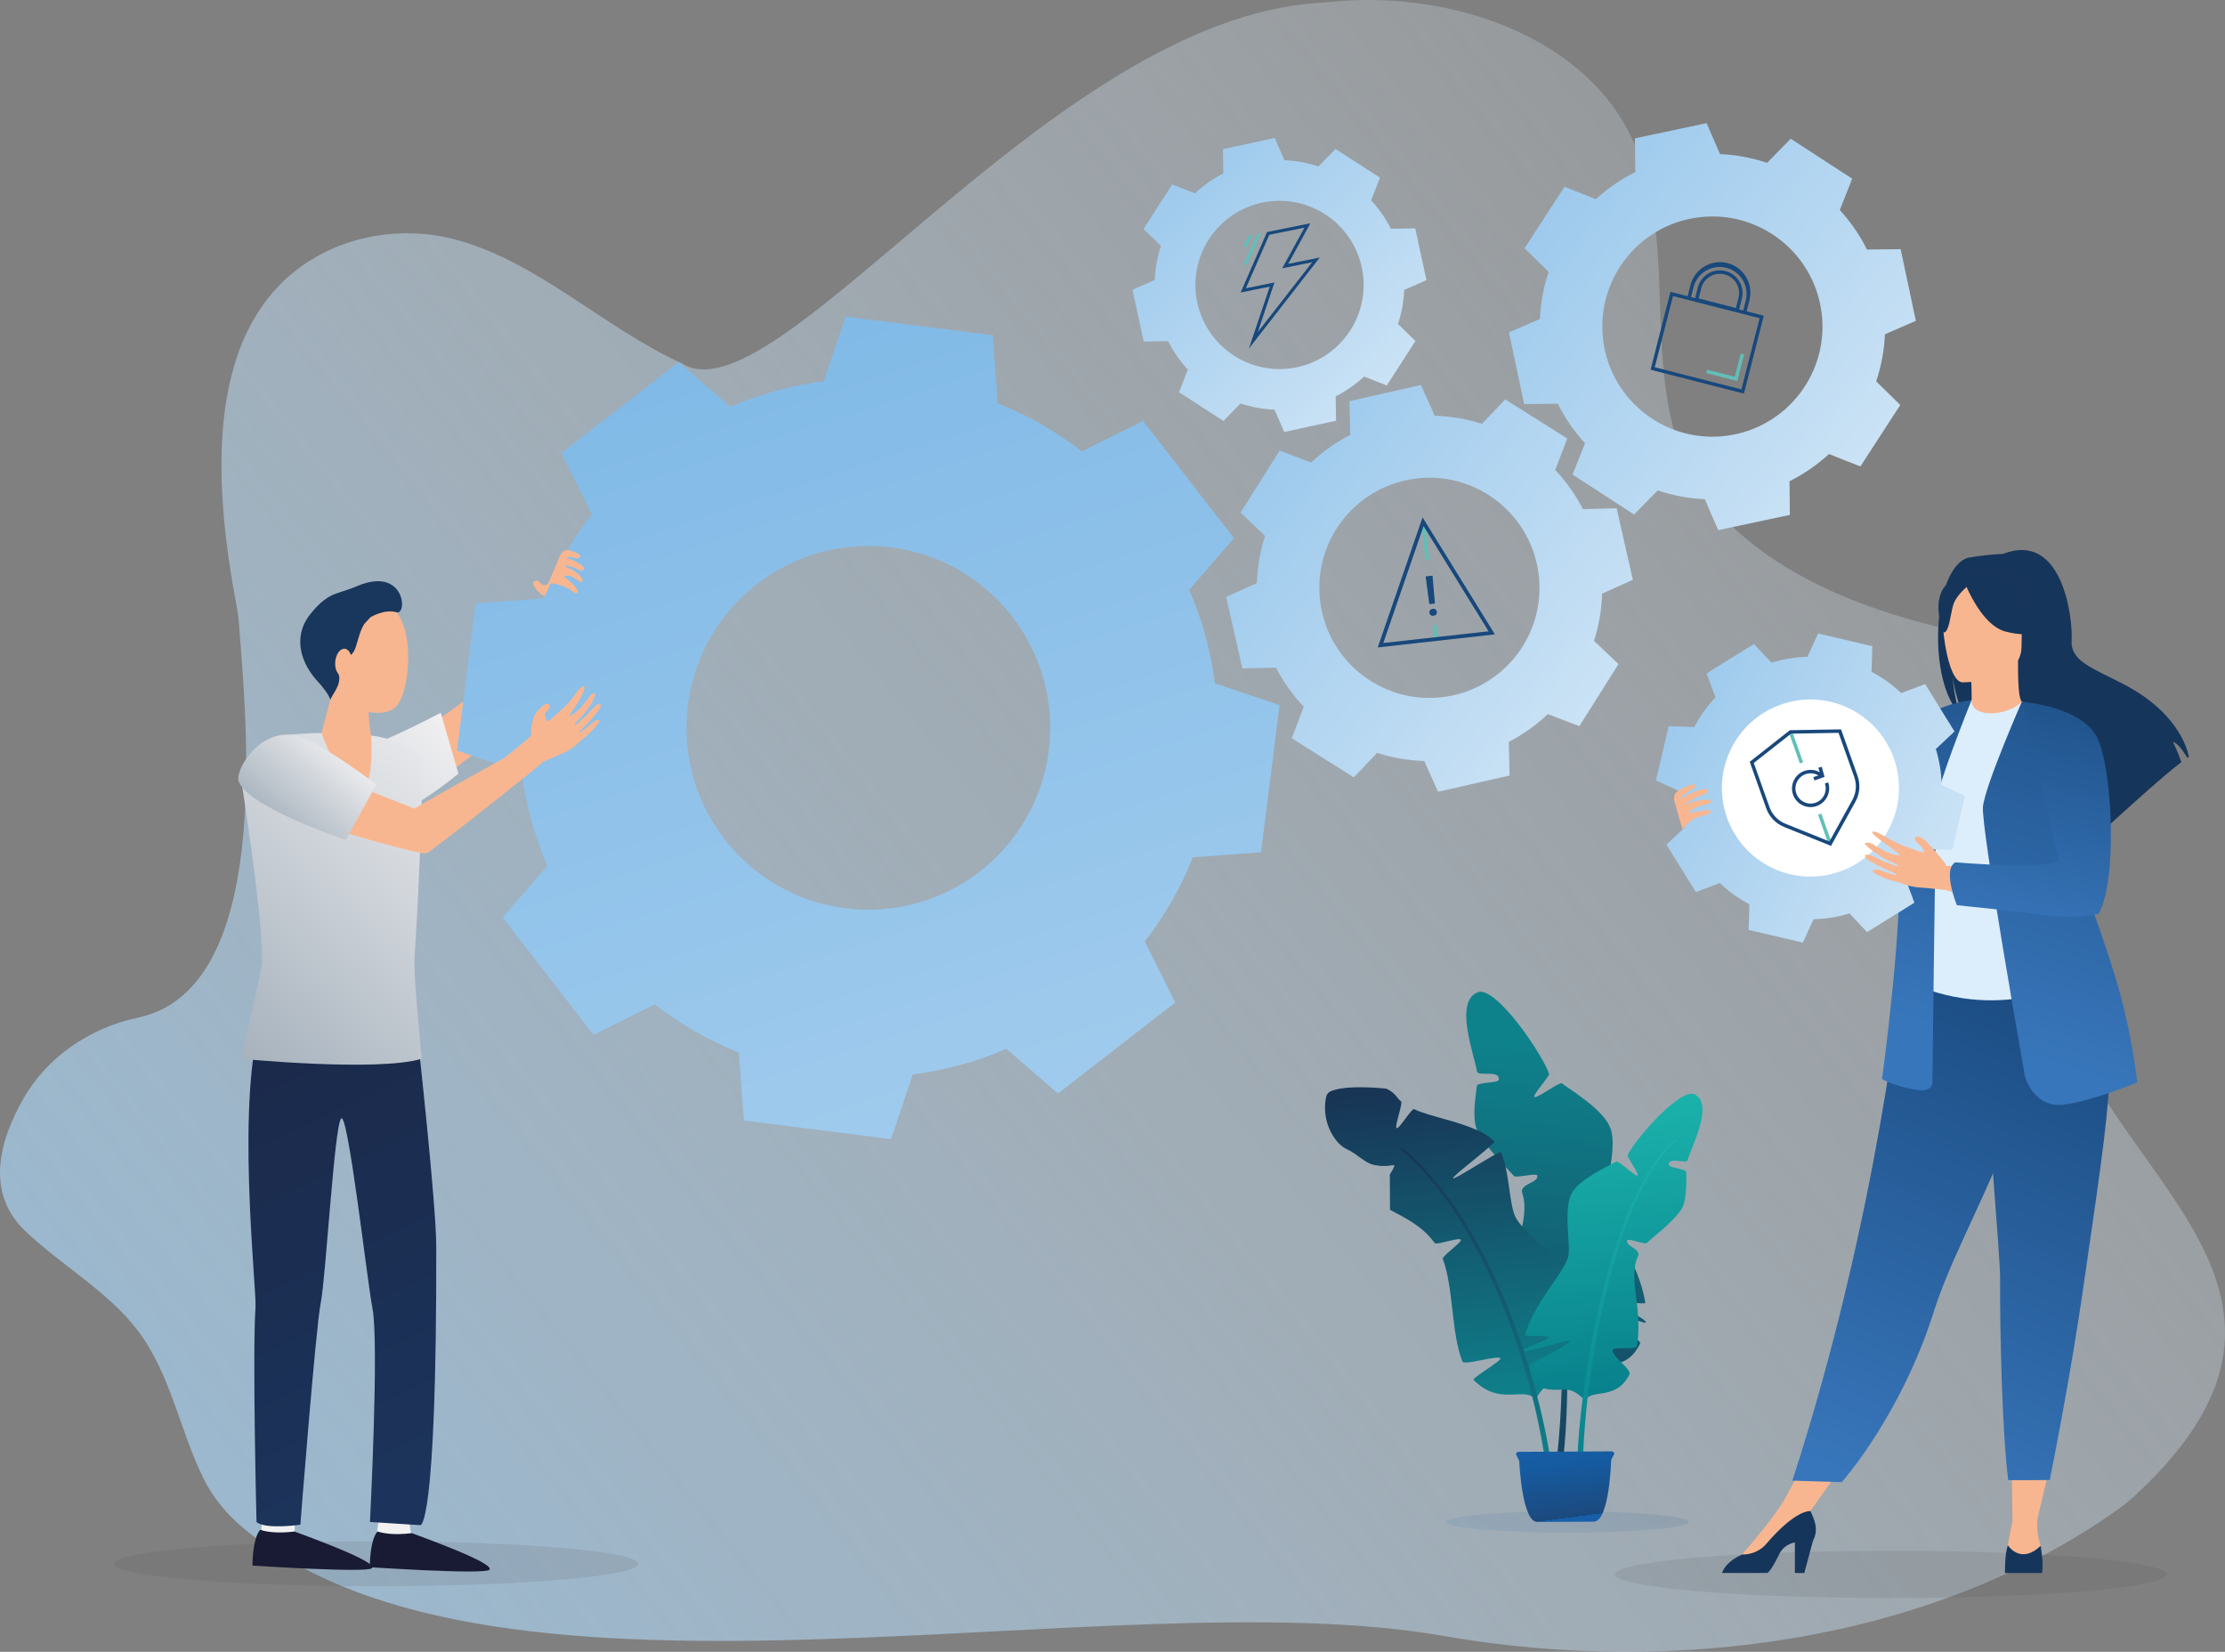<?xml version="1.0" encoding="UTF-8"?>
<svg xmlns="http://www.w3.org/2000/svg" xmlns:xlink="http://www.w3.org/1999/xlink" id="Layer_2" viewBox="0 0 1076.42 799.05">
  <rect x="0" y="0" width="1076.42" height="799.05" fill="#808080" stroke="none"/>
  <defs>
    <style>.cls-1{fill:url(#Unbenannter_Verlauf_281);}.cls-1,.cls-2,.cls-3,.cls-4,.cls-5,.cls-6,.cls-7,.cls-8,.cls-9,.cls-10,.cls-11,.cls-12,.cls-13,.cls-14,.cls-15,.cls-16,.cls-17,.cls-18,.cls-19,.cls-20,.cls-21,.cls-22,.cls-23,.cls-24,.cls-25,.cls-26,.cls-27,.cls-28,.cls-29,.cls-30,.cls-31,.cls-32,.cls-33,.cls-34,.cls-35,.cls-36{stroke-width:0px;}.cls-2{fill:#62bfb8;}.cls-3{fill:#16355a;}.cls-4{fill:url(#Unbenannter_Verlauf_281-3);}.cls-5{fill:url(#Unbenannter_Verlauf_281-4);}.cls-6{fill:url(#Unbenannter_Verlauf_276-2);}.cls-7{fill:url(#Unbenannter_Verlauf_280);}.cls-8{fill:#50504f;opacity:.13;}.cls-8,.cls-12{isolation:isolate;}.cls-9{fill:#f8b690;}.cls-10{fill:#181b33;}.cls-11{fill:#17355b;}.cls-12{fill:url(#Unbenannter_Verlauf_276);opacity:.11;}.cls-13{fill:url(#Unbenannter_Verlauf_281-2);}.cls-14{fill:url(#Unbenannter_Verlauf_276-4);}.cls-15{fill:url(#Unbenannter_Verlauf_283);}.cls-16{fill:url(#Unbenannter_Verlauf_275-5);}.cls-17{fill:#fff;}.cls-18{fill:url(#Unbenannter_Verlauf_279);}.cls-19{fill:#19365c;}.cls-20{fill:url(#Unbenannter_Verlauf_276-6);}.cls-21{fill:url(#Unbenannter_Verlauf_282);}.cls-22{fill:#18487c;}.cls-23{fill:#ea5850;}.cls-24{fill:url(#Unbenannter_Verlauf_277-2);}.cls-25{fill:url(#Unbenannter_Verlauf_276-5);}.cls-26{fill:url(#Unbenannter_Verlauf_277);}.cls-27{fill:#f1f1f1;}.cls-28{fill:#dceefc;}.cls-29{fill:url(#Unbenannter_Verlauf_276-3);}.cls-30{fill:url(#Unbenannter_Verlauf_275-4);}.cls-31{fill:url(#Unbenannter_Verlauf_275-3);}.cls-32{fill:url(#Unbenannter_Verlauf_275);}.cls-33{fill:url(#Unbenannter_Verlauf_282-2);}.cls-34{fill:url(#Unbenannter_Verlauf_275-2);}.cls-35{fill:url(#Unbenannter_Verlauf_278);}.cls-36{fill:url(#Unbenannter_Verlauf_281-5);}</style>
    <linearGradient id="Unbenannter_Verlauf_283" x1="1195.48" y1="-2221.35" x2="-468.83" y2="-3452.68" gradientTransform="translate(-36.28 -2277.37) rotate(-2.41) scale(1 -1)" gradientUnits="userSpaceOnUse">
      <stop offset="0" stop-color="#fff" stop-opacity="0"></stop>
      <stop offset=".96" stop-color="#82bbe7"></stop>
    </linearGradient>
    <linearGradient id="Unbenannter_Verlauf_276" x1="764.05" y1="-2983.27" x2="751.8" y2="-3032.75" gradientTransform="translate(0 -2270.48) scale(1 -1)" gradientUnits="userSpaceOnUse">
      <stop offset="0" stop-color="#18487c"></stop>
      <stop offset=".97" stop-color="#3876bb"></stop>
    </linearGradient>
    <linearGradient id="Unbenannter_Verlauf_281" x1="9827.19" y1="-1802.06" x2="9583.43" y2="-1751.69" gradientTransform="translate(249.73 10483.65) rotate(-97.48) scale(1 -1)" gradientUnits="userSpaceOnUse">
      <stop offset="0" stop-color="#0e828b"></stop>
      <stop offset=".97" stop-color="#183556"></stop>
    </linearGradient>
    <linearGradient id="Unbenannter_Verlauf_281-2" x1="9824.97" y1="-1812.78" x2="9581.21" y2="-1762.42" xlink:href="#Unbenannter_Verlauf_281"></linearGradient>
    <linearGradient id="Unbenannter_Verlauf_281-3" x1="9829.68" y1="-1789.94" x2="9585.94" y2="-1739.58" xlink:href="#Unbenannter_Verlauf_281"></linearGradient>
    <linearGradient id="Unbenannter_Verlauf_281-4" x1="718.99" y1="1233.99" x2="698.32" y2="1074.02" gradientTransform="translate(0 -553.89)" xlink:href="#Unbenannter_Verlauf_281"></linearGradient>
    <linearGradient id="Unbenannter_Verlauf_282" x1="9658.79" y1="-1813.21" x2="9799.6" y2="-1813.21" gradientTransform="translate(249.73 10483.65) rotate(-97.48) scale(1 -1)" gradientUnits="userSpaceOnUse">
      <stop offset="0" stop-color="#08818c"></stop>
      <stop offset=".97" stop-color="#1bb2ab"></stop>
    </linearGradient>
    <linearGradient id="Unbenannter_Verlauf_282-2" x1="9623.9" y1="-1815.21" x2="9778.83" y2="-1815.21" xlink:href="#Unbenannter_Verlauf_282"></linearGradient>
    <linearGradient id="Unbenannter_Verlauf_281-5" x1="9623.29" y1="-1742.89" x2="9791.36" y2="-1742.89" xlink:href="#Unbenannter_Verlauf_281"></linearGradient>
    <linearGradient id="Unbenannter_Verlauf_280" x1="9600.25" y1="-1776.36" x2="9638.45" y2="-1776.36" gradientTransform="translate(249.73 10483.65) rotate(-97.48) scale(1 -1)" gradientUnits="userSpaceOnUse">
      <stop offset="0" stop-color="#185fa9"></stop>
      <stop offset="0" stop-color="#1a497d"></stop>
      <stop offset=".07" stop-color="#1b4b81"></stop>
      <stop offset=".67" stop-color="#155ba0"></stop>
      <stop offset="1" stop-color="#185fa9"></stop>
    </linearGradient>
    <linearGradient id="Unbenannter_Verlauf_275" x1="2155.74" y1="-3190.2" x2="1052.99" y2="-2027.83" gradientTransform="translate(279.63 -2113.42) rotate(25.41) scale(1 -1)" gradientUnits="userSpaceOnUse">
      <stop offset="0" stop-color="#fff"></stop>
      <stop offset="1" stop-color="#81bae7"></stop>
    </linearGradient>
    <linearGradient id="Unbenannter_Verlauf_279" x1="1420.1" y1="992.09" x2="1566.33" y2="1302.4" gradientTransform="translate(-1342.19 -553.89)" gradientUnits="userSpaceOnUse">
      <stop offset="0" stop-color="#1a2644"></stop>
      <stop offset="1" stop-color="#1c355e"></stop>
    </linearGradient>
    <linearGradient id="Unbenannter_Verlauf_278" x1="637.97" y1="-2442.83" x2="537.06" y2="-2648.08" gradientTransform="translate(247.27 -2180.19) rotate(15.23) scale(1 -1)" gradientUnits="userSpaceOnUse">
      <stop offset="0" stop-color="#f3f2f3"></stop>
      <stop offset=".97" stop-color="#91a1af"></stop>
    </linearGradient>
    <linearGradient id="Unbenannter_Verlauf_277" x1="659.15" y1="-2443.98" x2="540.12" y2="-2686.08" gradientTransform="translate(247.27 -2180.19) rotate(15.23) scale(1 -1)" gradientUnits="userSpaceOnUse">
      <stop offset="0" stop-color="#f3f2f3"></stop>
      <stop offset=".97" stop-color="#91a0ae"></stop>
    </linearGradient>
    <linearGradient id="Unbenannter_Verlauf_277-2" x1="590" y1="-2470.19" x2="558.69" y2="-2535.55" xlink:href="#Unbenannter_Verlauf_277"></linearGradient>
    <linearGradient id="Unbenannter_Verlauf_275-2" x1="747.43" y1="-2903.12" x2="368.67" y2="-2498.39" gradientTransform="translate(-224.08 -2269.22) rotate(-8.63) scale(1 -1)" xlink:href="#Unbenannter_Verlauf_275"></linearGradient>
    <linearGradient id="Unbenannter_Verlauf_275-3" x1="911.61" y1="-2774.83" x2="532.85" y2="-2370.11" gradientTransform="translate(-197.5 -2258.56) rotate(-7.85) scale(1 -1)" xlink:href="#Unbenannter_Verlauf_275"></linearGradient>
    <linearGradient id="Unbenannter_Verlauf_275-4" x1="781.94" y1="-2582.43" x2="508.14" y2="-2289.85" gradientTransform="translate(0 -2270.48) scale(1 -1)" xlink:href="#Unbenannter_Verlauf_275"></linearGradient>
    <linearGradient id="Unbenannter_Verlauf_276-2" x1="-5232.74" y1="1000.78" x2="-5348.36" y2="1263.73" gradientTransform="translate(6207.53 -553.89)" xlink:href="#Unbenannter_Verlauf_276"></linearGradient>
    <linearGradient id="Unbenannter_Verlauf_276-3" x1="-5258.84" y1="800.79" x2="-5335.94" y2="1040.13" gradientTransform="translate(6207.53 -553.89)" xlink:href="#Unbenannter_Verlauf_276"></linearGradient>
    <linearGradient id="Unbenannter_Verlauf_276-4" x1="-5171.25" y1="1027.83" x2="-5286.88" y2="1290.78" gradientTransform="translate(6207.53 -553.89)" xlink:href="#Unbenannter_Verlauf_276"></linearGradient>
    <linearGradient id="Unbenannter_Verlauf_276-5" x1="-5154.39" y1="834.44" x2="-5231.47" y2="1073.78" gradientTransform="translate(6207.53 -553.89)" xlink:href="#Unbenannter_Verlauf_276"></linearGradient>
    <linearGradient id="Unbenannter_Verlauf_276-6" x1="-5199.28" y1="857.97" x2="-5234.11" y2="1015.27" gradientTransform="translate(6207.53 -553.89)" xlink:href="#Unbenannter_Verlauf_276"></linearGradient>
    <linearGradient id="Unbenannter_Verlauf_275-5" x1="626.28" y1="-3067.36" x2="338.11" y2="-2759.42" gradientTransform="translate(-518.27 -2184.21) rotate(-19.56) scale(1 -1)" xlink:href="#Unbenannter_Verlauf_275"></linearGradient>
  </defs>
  <g id="Größere_Szenerien">
    <path class="cls-15" d="M995.89,442.7c3.09-9.35,7.74-18.38,13.05-27.24,26.09-43.69-.63-97.36-54.26-108.35-50.21-10.27-97.86-28.35-127.82-64.27-2.54-3.05-4.83-6.27-6.79-9.64-29.91-51.93-3.96-120.9-34.29-173.36C760.1,15.41,698.33-5,642.52,1.04c-1.5.17-2.98.28-4.48.37-129.8,7.88-263.06,203.84-308.35,174.25-37.05-16.66-70.21-49.91-110.67-60.11-24.59-6.2-51.45-1.72-71.86,12.32-50.21,34.55-42.8,111.91-32.64,165.52.48,2.5.81,5.02,1.02,7.55,3.85,49.69,16.47,177.47-48.74,191.31-23.97,5.09-44.27,19.52-55.48,39.2-11.86,20.8-18.45,45.82,1.11,64.23,17.36,16.49,39.64,28.92,53.96,47.63,16.23,21.21,20.37,48.06,31.89,71.56,4.5,9.2,11.14,17.4,19.34,24.22,123.3,102.69,420.75,23.65,581.7,52.45,110.85,19.14,235.36,2.72,325.7-61.66,2.85-2.04,5.53-4.27,8.05-6.61,109.59-101.63-20.95-156.97-39.03-246.11-2.33-11.46-1.87-23.28,1.85-34.48h0Z"></path>
    <ellipse class="cls-12" cx="758.25" cy="736.22" rx="58.72" ry="5.16"></ellipse>
    <path class="cls-1" d="M756.81,663.99c-2.7-7.81-17.54-1.8-23.69-18.15-1.26-3.29,11.55-9.2,11.34-13.19-.13-1.87-13.64-1.65-13.71-3.61-.85-22.78,10.12-38.47,5.7-51.87-1.55-4.68,8.38-4.94,7.22-8.59-.39-1.26-10.33,1.33-11.21.33-5.22-5.85-16.4-16.91-18.38-23.58-1.46-4.94-.61-12.71.41-20.13.22-1.65,10.38-1.3,10.59-2.83.74-5.09-10.22-1.46-10.55-4.07-.94-7.16-11.4-33.7.37-38.31,8.77-3.42,31.68,30.52,34.53,39.58.31,1.04-8.25,10.27-7.07,11.09,1.18.81,12.05-7.37,13.19-6.61,8.68,6,20.97,13.99,23.69,22.08,3.48,10.31-3.72,29.91-2.57,36.4,1.8,10.12,16.49,28.72,19.28,47.67.19,1.17-13.99-1.52-13.92-.37.13,2.05,14.42,7.94,14.19,9.9-.15,1.46-26.07-10.55-26.39-9.1-.48,1.92,24.54,17.32,23.65,19.21-6.75,14.36-19.3,9.16-25.19,8.96-5.88-.2-11.47,5.2-11.47,5.2h-.02Z"></path>
    <path class="cls-13" d="M755.25,639.84c.8-.2,1.65-.39,2.37-.54,1.28,26.39.48,50.48-1.31,65.83-.17.81-.98,1.35-1.8,1.18-.72-.15-1.24-.8-1.2-1.54,2.24-21.56,2.89-43.27,1.94-64.94h0Z"></path>
    <path class="cls-4" d="M722.7,507.21c.5-.43.8.15,2.22,1.8,20.76,25.95,29.81,78.67,32.44,125.23-.78.13-1.55.3-2.33.48-2.13-46.19-10.46-96.82-29.24-122.92-1.41-1.89-2.11-2.66-3.15-3.87-.19-.2-.17-.54.04-.72h.02Z"></path>
    <path class="cls-5" d="M772.11,648.74c-.54-.22-1.2-.48-1.94-.74-3.15-1.07-7.79-2.35-12.29-3.63l-2.48-.68c-6.16-1.74-11.55-3.29-11.55-4.22-.15-1.35,22.3.46,28.04,0,.89-.07,1.39-.2,1.33-.41s-.46-.56-1.09-.81c-3.52-1.42-14.38-2.2-16.27-3.7-.09-.07-.19-.19-.24-.3-.11-.26.57-.57,1.65-.93,3.83-1.22,12.68-2.81,12.23-3.66-3.53-6.24-7.92-11.95-13.03-16.97l-.89-.91h0c-.78-.8-1.65-1.57-2.35-2.33-6.4-6.2-12.79-11.55-16.82-16.17-1.11-1.24-2.11-2.57-2.96-4-2.7-4.72-3-15.47-5.05-24.74-.52-2.46-1.26-4.87-2.2-7.2-.11-.24-1.31.3-3.13,1.3-6.24,3.42-19.63,12.08-20.1,11.34s11.55-9.9,17.15-14.84c1.87-1.65,3.07-2.74,2.92-2.91-2.44-2.41-5.33-4.29-8.51-5.57-9.9-4.48-23.8-6.9-30.44-10.12-1.09-.54-7.33,9.9-8.44,9.18s3.18-12.23,2.18-12.92c-1.87-1.31-2.65-4.18-7.18-6.18,0,0-17.86-2.02-25.93.91-.89.24-1.7.72-2.35,1.39-.54.72-.87,1.57-.96,2.48-1.26,7.18.57,14.55,5.05,20.28.61.8,1.31,1.54,2.05,2.2,1.2,1.02,2.55,1.85,4,2.5,4.2,1.98,8.49,6.96,13.19,7.27,3.98.98,8.68-.22,8.86,0s-.65,2.2-2.18,4.48l.09,17.1c7.61,4.05,15.95,8.11,21.56,16.03.87,1.26,11.99-2.96,12.71-1.54.59,1.17-9.2,7.96-8.73,9.22,5.31,14.4,3.98,35.55,9.44,49.65.83,2.13,17.25-3.29,18.41-1.48.74,1.11-13.86,9.48-12.95,10.4,11.77,11.97,22.48,4.31,28.39,8.12.57.39,1.07.85,1.5,1.39,0,0,.31-.63.89-1.54.87-1.37,1.87-2.65,3-3.83,1.54-1.67,3.46-2.94,5.61-3.72,1.09-.31,2.18-.57,3.29-.78l2.68-.54c3.33-.57,6.51-1.85,9.33-3.72.96-.7,1.83-1.52,2.59-2.42h0c.31-.37.61-.78.89-1.18,1.76-2.76,2.79-5.92,3-9.2,0-.39-.74-.83-2.02-1.33l.04-.02Z"></path>
    <path class="cls-21" d="M766.82,677.61c3.02-6.18,14.69.28,21.45-12.6,1.39-2.65-8.7-8.79-8.05-12.07.28-1.54,11.46,0,11.7-1.65,3-18.76-4.52-32.88.5-43.53,1.74-3.72-6.46-4.94-5.11-7.83.46-1,8.42,2.15,9.25,1.41,4.94-4.33,15.27-12.38,17.58-17.69,1.65-3.9,1.78-10.47,1.65-16.73,0-1.35-8.46-2.11-8.49-3.41-.09-4.31,8.61-.2,9.16-2.31,1.5-5.85,12.82-26.78,3.55-31.77-6.92-3.72-29.31,22.1-32.57,29.31-.39.83,5.74,9.35,4.74,9.9s-9.22-7.31-10.23-6.77c-7.79,4.11-18.76,9.49-21.84,15.9-3.9,8.25.07,25.15-1.52,30.42-2.5,8.25-16.49,22.13-20.76,37.55-.24.96,11.75.15,11.55,1.11-.31,1.65-12.71,5.11-12.75,6.81,0,1.24,22.67-6.13,22.82-4.87.2,1.65-22.08,11.86-21.45,13.51,4.16,12.58,15.06,9.53,19.97,9.9,4.9.37,8.88,5.4,8.88,5.4h-.02Z"></path>
    <path class="cls-33" d="M810.2,551.14c.19-.17.46-.15.63.04.17.19.15.46-.04.63-.98.91-1.65,1.48-2.98,2.89-28.61,31.05-41.95,115.33-42.08,157.04,0,.76-.61,1.35-1.37,1.35s-1.35-.57-1.35-1.31v-.06c.09-36.33,14.19-130.86,47.19-160.59v.02Z"></path>
    <path class="cls-36" d="M678.6,555.51c-.22-.19-.54-.15-.72.07s-.15.54.07.72c39.58,33.44,64.55,106.45,70.6,158.11,0,.74.59,1.33,1.33,1.33s1.33-.59,1.33-1.33c0-.09,0-.2-.04-.3-5.53-47.13-30.76-123.97-72.58-158.61h0Z"></path>
    <path class="cls-7" d="M780.98,703.28l-1.5,2.83s-.85,29.92-8.4,29.98l-27.41.13c-7.42,0-8.7-29.5-8.7-29.5l-1.54-3.22c0-.67.54-1.2,1.2-1.2l45.12-.22c.65,0,1.2.5,1.22,1.15v.06h0Z"></path>
    <path class="cls-9" d="M249.8,298.26s-10.7,29.31-12.07,31.48l-40.31,28.74,8.83,23.63s43.01-32.4,44.95-34.48l10.77-44.45-12.18-4.92h0Z"></path>
    <path class="cls-32" d="M441.62,519.76c15.79-2.02,30.98-6.25,45.23-12.4l25,21.6,28.35-21.99,28.35-21.99-14.69-29.57c9.49-12.27,17.38-25.95,23.26-40.71l32.92-2.41,4.5-35.61,4.5-35.61-31.29-10.51c-2.02-15.79-6.25-30.98-12.4-45.23l21.6-25-21.99-28.35-21.99-28.35-29.59,14.69c-12.27-9.49-25.95-17.38-40.71-23.26l-2.41-32.92-35.61-4.5-35.61-4.5-10.51,31.27c-15.79,2.02-30.98,6.25-45.23,12.4l-25-21.6-28.35,21.98-28.35,21.98,14.69,29.59c-9.49,12.27-17.38,25.95-23.26,40.71l-32.92,2.41-4.5,35.61-4.5,35.61,31.27,10.51c2.02,15.79,6.25,30.98,12.4,45.23l-21.6,25,21.99,28.35,21.99,28.35,29.57-14.69c12.27,9.49,25.95,17.38,40.71,23.26l2.41,32.92,35.61,4.5,35.61,4.5,10.51-31.27.04-.02ZM332.78,341.06c6.09-48.21,50.11-82.35,98.32-76.26,48.21,6.09,82.35,50.11,76.26,98.32-6.09,48.21-50.11,82.35-98.32,76.26-48.21-6.09-82.35-50.11-76.26-98.32h0Z"></path>
    <ellipse class="cls-8" cx="182.07" cy="756.46" rx="126.77" ry="10.88"></ellipse>
    <path class="cls-27" d="M198.02,736.77s.98,5.18.83,5.37-16.91,2.83-16.41-1.39c.41-3.46,1-7.14,1-7.14,0,0,14.58,3.16,14.58,3.16Z"></path>
    <path class="cls-27" d="M142.6,736.05s0,5.31-.19,5.4-16.36,1.92-15.95-2.22c.31-2.46.85-4.89,1.57-7.25l14.56,4.07Z"></path>
    <path class="cls-18" d="M202.04,501.6s9.01,80.85,9.01,101.38c.26,137.74-7.72,134.8-7.72,134.8l-24.35-1.55s4.5-87.01,1.18-103.58c-2.46-12.27-11.84-95.71-15.16-91.55-3.29,4.16-7.37,76.91-9.81,88.99-2.44,12.08-9.88,107.46-9.88,107.46,0,0-16.75,2.48-21.21-1.31,0,0-2.04-81.44-.48-104.08.59-8.64-10.12-103.43,3.61-141.59,7.2-20.17,74.76,11.07,74.76,11.07l.04-.04Z"></path>
    <path class="cls-10" d="M122.15,757.32s55.07,3.65,57.78,1.28c3.37-2.96-32.05-15.71-37.46-17.75-8.83,1.11-14.1,0-16.62-.81-3.83,4.44-3.7,17.28-3.7,17.28Z"></path>
    <path class="cls-10" d="M178.91,758.11s55.09,3.65,57.79,1.28c3.46-2.98-32.05-15.71-37.46-17.75-8.83,1.11-14.12,0-16.62-.81-3.83,4.44-3.72,17.28-3.72,17.28Z"></path>
    <path class="cls-35" d="M221.75,374.23l-8.51-29.44s-16.27,8.61-27.94,13.36c-20.17,8.18-13.36,35.07-7.64,37.38,12.81,5.18,44.1-21.3,44.1-21.3Z"></path>
    <path class="cls-26" d="M155.14,354.61s-18.69.11-22.85,2.59c-4.7,2.79-16.04,17.15-16.04,17.15,0,0,12.64,79.58,10.2,93.36-2.44,13.79-9.99,44.45-9.99,44.45,0,0,66.03,6.46,87.63,0,0,0-4.33-41.31-3.53-49.54.8-8.24,5.11-90.88,2.91-95.38-2.2-4.5-7.27-7.31-17.12-10.12-9.85-2.79-31.22-2.5-31.22-2.5l.04-.02Z"></path>
    <path class="cls-9" d="M161.34,332.66l-5.81,21.99s10.64,29.2,18.88,27.37c6.9-1.54,5.14-26.11,5.14-26.11,0,0-2.39-13.31-.67-19.75,1.74-6.46-17.53-3.5-17.53-3.5h-.02Z"></path>
    <path class="cls-9" d="M163.34,297.48c-.57-.24-7.68,29.22-.5,37.97,7.18,8.73,22.48,12.49,28.68,6.42,6.87-6.72,9.66-38.71-1.92-48-11.58-9.27-26.26,3.61-26.26,3.61Z"></path>
    <path class="cls-19" d="M173.15,283.38c-3.33,1.37-6.74,2.52-10.16,3.61-3.76,1.2-8.25,4.07-13.19,10.53-8.68,11.34-3.55,24,3.72,31.92,5.74,6.25,6.29,9.03,6.29,9.03,1.3-2.85,3.65-5.66,4.15-8.55.31-1.83.33-2.63-.31-4.31-1.68-4.46,5.22-6.87,7.42-10.31,1.7-2.66,2.39-8.98,5.07-13.38l3.03-3.29s6.66-4.18,12.6-2.46c5.51,1.59,4.26-22.21-18.64-12.81l.02.02Z"></path>
    <path class="cls-9" d="M170.15,320.6c-.3,3.63-2.31,6.5-4.52,6.37-2.2-.13-3.76-3.16-3.46-6.79.3-3.63,2.31-6.5,4.52-6.37,2.2.11,3.76,3.16,3.46,6.79Z"></path>
    <path class="cls-9" d="M258.17,347.06c-2.28,7.57-.91,7.66-1.22,8.61-.37,1.13-13.07,11.05-13.07,11.05,0,0-41.32,22.93-43.4,24.45l-38.09-15.01-.37,25.22s41.92,12.58,44.49,11.34c2.57-1.22,52.21-40.34,56.35-44.25,0,0,6.7-2.83,10.84-4.74,4.15-1.91,7.2-5.55,8.27-6.27.17-.11,3.61-2.7,7-7.01,2.91-3.72-1.59-1.52-1.59-1.52,0,0-6.66,5.92-7.05,5.33-.3-.46,3.53-3.48,6.81-7.57.83-1.05,1.67-2.09,2.41-3.05,1.96-2.52.94-4.46-1.55-2.15-.89.81-2.31,2.2-3.18,3.35-.94,1.22-2.22,2.05-3.16,2.96-1.89,1.81-3.26,3.15-3.29,3.03-.04-.15-.68-.06.17-1.2,1.04-1.37,3.89-3.81,5.24-5.94.76-1.2,2.54-3.65,2.54-3.65,0,0,1.96-4.18,1.74-4.37-1.15-1.07-3.29,1.41-4.13,3.18-1.11.87-2.91,3.48-2.91,3.48,0,0-4.81,4.48-5.48,3.81-.28-.28,2.33-3.39,4.4-6.83,1.92-3.18,3.33-6.74,2.74-7.22-1-.81-3.52,2.5-3.52,2.5,0,0-1.65,2.42-2.24,3.18-.7.89-3.05,3.41-3.05,3.41,0,0-8.57,8.35-9.14,7.68-.57-.68-1.33-3.02-1-3.72.35-.7,1.67-1.65,2.02-2.35s.19-1.92-.67-2.41c-.85-.5-3.85,2.24-3.85,2.24,0,0-2.42,2.24-3.07,4.42h.02Z"></path>
    <path class="cls-24" d="M167.27,406.3l14.8-26.83s-23.08-17.38-34.7-22.28c-20.06-8.48-34.25,15.34-31.83,21.02,5.39,12.71,51.74,28.09,51.74,28.09h-.02Z"></path>
    <path class="cls-9" d="M263.53,288.34s-.3-.39-.56-.93l8.18-19.04c1.8-2.63,2.81-2.29,3.55-2.29.11,0,2.54.28,5.22,2,2.31,1.48-.65,2.11-.65,2.11,0,0-4.83-1.28-4.94-.57-.09.54,2.63.96,5.2,2.55.67.41,1.31.81,1.91,1.2,1.55,1.02,1.31,3.15-.5,2.59-.65-.2-1.7-.57-2.39-1.04-.76-.5-1.63-.48-2.33-.72-1.39-.46-2.41-.83-2.41-.72,0,.15-.37.41.31.89.83.57,2.87,1.04,4.02,2.05.65.57,2.07,1.63,2.07,1.63,0,0,1.85,2.37,1.76,2.65-.46,1.5-2.13.63-2.91-.39-.8-.11-2.26-1.3-2.26-1.3,0,0-3.52-1.09-3.78-.19-.11.39,1.92,1.52,3.7,3.22,1.65,1.57,3.07,3.72,2.83,4.44-.43,1.2-2.44-.17-2.44-.17,0,0-1.35-1.09-1.83-1.41-.56-.35-2.33-1.15-2.33-1.15,0,0-6.35-2.24-6.55-1.37"></path>
    <path class="cls-9" d="M266.01,282.14c-.72.54-3.03,1.22-3.66.87-.63-.33-1.39-1.59-2.04-1.92-.63-.33-1.81-.2-2.39.59-.57.8,1.72,3.65,1.72,3.65,0,0,1.89,2.31,3.9,2.96"></path>
    <path class="cls-34" d="M775.07,287.16l14.88-6.68-3.92-17.3-3.92-17.3-16.3.39c-3.61-7-8.12-13.32-13.4-18.91l5.81-15.25-15.01-9.46-15.01-9.46-11.25,11.83c-7.31-2.33-14.99-3.68-22.84-3.92l-6.68-14.88-17.3,3.92-17.3,3.92.41,16.3c-7,3.61-13.32,8.12-18.91,13.4l-15.25-5.81-9.46,15.01-9.46,15.01,11.83,11.25c-2.33,7.31-3.68,14.99-3.92,22.84l-14.88,6.68,3.92,17.3,3.92,17.3,16.3-.39c3.61,7,8.12,13.32,13.4,18.91l-5.81,15.25,15.01,9.46,15.01,9.46,11.25-11.83c7.31,2.33,14.99,3.68,22.84,3.92l6.68,14.88,17.3-3.92,17.3-3.92-.39-16.3c7-3.61,13.32-8.14,18.91-13.4l15.25,5.81,9.46-15.01,9.46-15.01-11.83-11.25c2.33-7.31,3.68-14.99,3.92-22.84h-.02ZM699.51,337.01c-29.07,4.4-56.22-15.58-60.64-44.67-4.42-29.09,15.58-56.22,44.67-60.64,29.09-4.42,56.22,15.58,60.64,44.67,4.42,29.09-15.58,56.22-44.67,60.64Z"></path>
    <path class="cls-31" d="M911.89,161.69l14.97-6.48-3.68-17.34-3.68-17.34-16.3.17c-3.5-7.03-7.96-13.44-13.14-19.1l6.01-15.17-14.88-9.66-14.88-9.66-11.42,11.66c-7.27-2.44-14.93-3.89-22.78-4.24l-6.48-14.97-17.34,3.68-17.34,3.68.19,16.3c-7.03,3.5-13.44,7.96-19.1,13.14l-15.17-6.01-9.66,14.88-9.66,14.88,11.66,11.42c-2.44,7.27-3.89,14.93-4.24,22.78l-14.97,6.48,3.68,17.34,3.68,17.34,16.3-.17c3.5,7.03,7.96,13.44,13.14,19.1l-6.01,15.17,14.88,9.66,14.88,9.66,11.42-11.66c7.27,2.44,14.93,3.89,22.78,4.24l6.48,14.97,17.34-3.68,17.34-3.68-.17-16.3c7.03-3.5,13.44-7.96,19.1-13.14l15.17,6.01,9.66-14.88,9.66-14.88-11.66-11.42c2.44-7.27,3.89-14.93,4.24-22.78h-.02ZM835.7,210.74c-29.13,4.02-56.02-16.36-60.03-45.49-4.02-29.13,16.36-56.02,45.49-60.03,29.13-4.02,56.02,16.36,60.03,45.49,4.02,29.13-16.36,56.02-45.49,60.03Z"></path>
    <path class="cls-30" d="M679.32,140.24l10.79-4.72-2.72-12.53-2.72-12.53-11.79.19c-2.55-5.07-5.77-9.68-9.55-13.75l4.29-10.97-10.77-6.94-10.77-6.94-8.22,8.46c-5.26-1.74-10.79-2.78-16.47-3l-4.72-10.79-12.53,2.72-12.53,2.72.19,11.79c-5.07,2.55-9.68,5.77-13.75,9.55l-10.97-4.29-6.94,10.77-6.94,10.77,8.46,8.22c-1.74,5.26-2.78,10.79-3,16.47l-10.79,4.72,2.72,12.53,2.72,12.53,11.79-.19c2.55,5.07,5.79,9.68,9.55,13.75l-4.29,10.97,10.77,6.94,10.77,6.94,8.22-8.46c5.26,1.74,10.79,2.78,16.47,3l4.72,10.79,12.53-2.72,12.53-2.72-.19-11.79c5.07-2.55,9.68-5.79,13.75-9.55l10.97,4.29,6.94-10.77,6.94-10.77-8.46-8.22c1.74-5.26,2.78-10.79,3-16.47ZM619.01,178.53c-22.47,0-40.69-18.23-40.69-40.69s18.23-40.69,40.69-40.69,40.69,18.23,40.69,40.69-18.23,40.69-40.69,40.69Z"></path>
    <rect id="Rechteck_159" class="cls-2" x="688.59" y="252.2" width="1.83" height="18.67" transform="translate(-24.7 77.86) rotate(-6.35)"></rect>
    <rect id="Rechteck_160" class="cls-2" x="693.56" y="302.38" width="1.83" height="7.75" transform="translate(-29.61 78.69) rotate(-6.35)"></rect>
    <path id="Pfad_333" class="cls-22" d="M688.22,250.27l-21.69,62.92,56.68-6.31-34.99-56.61ZM669.22,311.05l18.78-54.52.7-2.02,1.13,1.81,30.33,49.06-50.93,5.66h-.02Z"></path>
    <path id="Pfad_334" class="cls-22" d="M689.69,278.83l1.8,13.42,2.72-.3-1.18-13.49-3.35.37h.02ZM694.54,294.82c-.83-.57-1.96-.44-2.65.3-.3.37-.41.83-.35,1.28.04.44.24.87.59,1.15.85.56,1.96.43,2.66-.3.28-.35.41-.81.33-1.26-.04-.46-.26-.89-.63-1.17h.04Z"></path>
    <path id="Pfad_170" class="cls-22" d="M808.14,141.18l-9.62,37.68,45.15,11.55,9.62-37.68-45.15-11.55ZM842.47,188.37l-41.92-10.71,8.81-34.44,41.92,10.71-8.81,34.44Z"></path>
    <path id="Pfad_171" class="cls-22" d="M844.78,151.4l-1.63-.41,1.5-5.88c1.61-7.03-2.78-14.03-9.81-15.64-6.77-1.55-13.58,2.48-15.47,9.18l-1.5,5.88-1.63-.41,1.5-5.88c1.83-7.92,9.73-12.86,17.65-11.05,7.92,1.83,12.86,9.73,11.05,17.65-.06.22-.11.46-.17.68l-1.5,5.88v-.02Z"></path>
    <path id="Pfad_172" class="cls-2" d="M840.49,184.3l-15.03-3.83.41-1.63,13.4,3.42,2.87-11.2,1.63.41-3.28,12.81v.02Z"></path>
    <path id="Pfad_173" class="cls-22" d="M834.75,131.13c-5.88-1.5-11.86,2.05-13.36,7.92l-1.67,6.55,21.28,5.44,1.67-6.55c1.5-5.88-2.05-11.86-7.92-13.36ZM823.02,139.46c1.28-4.98,6.35-7.99,11.33-6.72,4.98,1.28,7.98,6.35,6.72,11.33l-1.26,4.92-18.04-4.61,1.26-4.92Z"></path>
    <path id="Pfad_1251" class="cls-22" d="M638.5,124.56l-15.3,3.09,10.75-19.65-20.97,4.24-12.79,29.26,14.1-2.85-10.09,29.94,34.29-44.03ZM602.75,139.44l11.31-25.87,17.01-3.44-10.75,19.65,14.49-2.92-26.32,33.79,8.07-24-13.81,2.79h0Z"></path>
    <path id="Pfad_1252" class="cls-2" d="M610.13,112.81l-6.68,14.88-1.83.37,6.68-14.88,1.83-.37Z"></path>
    <path id="Pfad_1253" class="cls-2" d="M605.78,113.7l-2.48,5.53-1.83.37,2.48-5.53,1.83-.37Z"></path>
    <ellipse class="cls-8" cx="914.79" cy="761.59" rx="133.43" ry="11.44"></ellipse>
    <path class="cls-9" d="M859.66,373.24c2.39,1.07,6.74,3.09,11.14,5.16-2.37,4.2-5.33,11.81-6.13,24.46-5.81-3.79-11.23-8.14-16.17-13.03-8.44-8.27-19.86-21.32-19.86-21.32l5.48-8.81s18.8,10.53,25.52,13.55l.02-.02Z"></path>
    <polygon class="cls-9" points="993.18 703.09 985.34 736.05 973.62 736 973.18 703.09 993.18 703.09"></polygon>
    <polygon class="cls-9" points="894.53 704.48 872.25 736.05 863.55 724.91 876.97 700.15 894.53 704.48"></polygon>
    <path class="cls-3" d="M952.45,269.74c5.46-.94,10.97-1.54,16.51-1.8,29.28-11.29,33.87,31.81,33.26,41.82-.63,10.01,9.85,13.29,25.08,21.17,29.05,15.06,31.61,35.2,31.61,35.2l-.72.46c-1.42-2.42-4.4-7.01-6.92-7.72,1.52,3.2,2.85,6.48,4.03,9.81-8.57,6.53-24.59,20.97-35.77,31.2.17-2.15-.09-4.29-.76-6.35l-1.39,8.31c-5.98,5.5-10.12,9.38-10.12,9.38.74-8.09-36.59-50.8-56.07-63.59-4.74-6.98-6.42-19.32-6.53-20.23.81,9.77,2.48,15.27,3.98,18.34-16.49-15.23-13.92-71.49,3.85-76.04l-.02.02Z"></path>
    <path class="cls-9" d="M952.32,348.3c-.09,0,9.4,5.05,16.54,3.03,6.74-1.83,11.12-10.55,11.03-10.57-2.85-.57-3.66-4.48-3.61-21.3l-1.28.26-21.65,4.27s.5,6.74.5,13.23c0,5.31-.3,10.49-1.54,11.07h0Z"></path>
    <path class="cls-11" d="M977.25,317.36s6.35-10.03,7.87-18.54c1.09-6.13-2.02-28.81-24.83-25.54-4.59.63-8.98,2.29-12.84,4.85-4.94,3.37-12.08,10.55-4.09,30.35l2.07,6.74,31.85,2.15h-.02Z"></path>
    <path class="cls-6" d="M867.1,716.25l11.47.35,12.42.37s28.67-31.94,44.77-83.13c.39-1.2.78-2.39,1.2-3.61,8.81-25.69,27.06-57.92,36.68-87.09,1.52-4.64,2.91-9.01,4.13-13.16l1.15-3.9c5.51-18.97,9.22-38.42,11.03-58.09l-69.47.56s-11.21,117.99-53.37,247.68v.02Z"></path>
    <path class="cls-28" d="M930.21,428.65c.19,33.07-4.83,47.21-4.83,47.21,20.5,9.1,43.62,10.53,65.09,3.98.43-.11,29.28-6.74,29.28-6.74-.59-1.33-5.85-23.6-6.42-24.83-7.48-16.03-13.14-23.06-14.01-27.98-1.52-9.16-1.81-18.47-.85-27.7,1.41-14.75,4.27-29.31,8.57-43.49-9.62-2.18-18.89-5.94-28.92-9.7-2.29,2.87-9.1,5.77-15.17,5.63-7.05-.15-9.23-3.13-8.99-6.5-7.49,4.18-13.49,8.14-13.49,8.14-6.37,11.09-19.3,21.84-20.23,38.77-.26,4.29,10.03,42.27,10.03,43.19l-.04.02Z"></path>
    <path class="cls-23" d="M989.94,432.35c3.05,4.29,8.86,30.35,23.35,33.72-7.48-18.64-13.14-26.8-14.01-32.51-1.52-10.66-1.81-21.45-.85-32.16-4.85-8.44-8.44-14.32-8.44-14.32-.37-1.37-7.7-24-10.12-3.78-2.41,20.23,6.68,44.27,10.07,49.06h0Z"></path>
    <path class="cls-9" d="M949.31,330.07s28.67.48,28.67-17.36,3.74-29.81-14.62-30.85c-18.36-1.04-21.91,5.76-23.3,11.7-1.39,5.96,1.8,35.94,9.25,36.51Z"></path>
    <path class="cls-3" d="M940.96,283.62c4.42-5.37,7.77-4.2,9.64-2.57,6.18-9.31,25.76,4.18,25.76,4.18,1.28,7.81,5.22,14.93,11.16,20.15,0,0-5.22,3.22-17.27.13-9.48-2.44-16.36-15.93-18.86-21.56-1.68,1.52-5.31,5.05-6.38,8.44-1.42,4.53-2.05,13.9-4.79,13.58,0-.06-5.92-14.31.72-22.34l.02-.02Z"></path>
    <path class="cls-9" d="M985.74,734.2c-.48,4.55.02,9.14,1.48,13.49,0,0,1.92,8.75-6.74,8.9-8.66.15-10.71-.65-9.75-6,.98-5.37,2.83-14.64,2.83-14.64l12.18-1.76Z"></path>
    <path class="cls-3" d="M969.98,760.94h17.88c.98-4.57-.63-13.18-.63-13.18-9.75,9.33-15.84-.24-15.84-.24-1.59,3.98-1.41,13.42-1.41,13.42h0Z"></path>
    <path class="cls-9" d="M842.8,751.91s15.88-18.04,20.76-26.98l11.81,6.05-26.41,24.78-6.16-.81v-3.05.02Z"></path>
    <path class="cls-3" d="M833.05,760.91h22.04c1.94-1.68,3.79-5.26,6.07-9.88,1.59-2.59,4.2-4.37,7.18-4.9v14.79h4.55l4.24-15.73c2.81-5.27.68-10.12-1.28-14.27-2.29,0-8.98,1.68-20.71,15.17-2.94,3.81-7.53,6-12.34,5.88l-.17.09c-6.68,3.02-8.86,6.79-9.57,8.85h-.02Z"></path>
    <path class="cls-29" d="M841.38,360.72s24.98,15.64,29.42,17.71l7.7,3.61c3.94,1.87,8.66.85,11.47-2.48,10.2-11.88,36.55-37.66,63.77-40.88h.09l-.15.28c-1.52,3.81-16.43,41.08-16.86,48.89-.48,8.27-1.96,135.54-1.96,135.54,0,0,.98,5.85-10.23,3.37-11.21-2.48-14.12-4.87-14.12-4.87,0,0,10.71-78.5,7.79-105.8-.48-5.88-.09-11.83,1.15-17.6-11.31,6.5-23.47,11.38-36.12,14.51-6.38-3-12.58-6.4-18.54-10.2-5.59-3.76-10.84-7.98-15.69-12.62-5.63-4.81-11.6-9.2-17.86-13.18l10.14-16.29Z"></path>
    <path class="cls-14" d="M967.63,619.23c-.17,22.76.98,75.1,3.94,96.77h10.99c6.09,0,9.1-.09,9.1-.09,7.46-37.66,12.73-68.82,16.58-95.68,3.15-22.04,5.98-40.94,8.12-57.18,2.17-16.25,3.68-30.07,4.22-41.66.09-1.81.15-3.59.19-5.31.04-1.72,0-3.37,0-5.05l-60.01-5.85c.8,39.9,6.96,100.88,6.87,114.09v-.04Z"></path>
    <path class="cls-25" d="M979.73,520.98s4.24,15.27,18.86,13.34c14.62-1.94,35.4-10.73,35.4-10.73-2-16.67-5.39-33.14-10.12-49.24-9.4-31.4-24.87-68.34-30.35-93.9-1.31-5.74-2.31-11.57-2.98-17.41l-12.4-23.6s-17.84,40.62-18.82,50.85c-.98,10.23,20.39,130.71,20.39,130.71l.02-.02Z"></path>
    <path class="cls-9" d="M941.16,418.77c7,.37,23.71,1.28,37.73,2.18l1.17,18.41c-14.31-1.87-28.37-5.2-41.99-9.96-1.78-.46-3.42-1.35-4.77-2.59-10.1-8.27,6.68-9.96,7.87-8.05h0Z"></path>
    <path class="cls-20" d="M978.05,339.47s29.76,2.11,36.9,18.04c7.14,15.93,9.42,68.92.31,84.5,0,0-12.53,3.57-34.68-.57-.28,0-33.63-3.52-33.88-3.57,0,0-7.09-17.3-.74-20.73,0,0,51.76,4.39,49.82-1.8-1.94-6.18-17.73-75.89-17.73-75.89v.02Z"></path>
    <circle class="cls-17" cx="877.65" cy="381.29" r="45.82"></circle>
    <path class="cls-16" d="M936.52,362.34l9.05-8.49-7.11-11.46-7.11-11.46-11.62,4.33c-4.31-4.13-9.14-7.57-14.31-10.27l.39-12.4-13.12-3.07-13.12-3.07-5.16,11.29c-5.83.13-11.68,1.05-17.4,2.83l-8.49-9.05-11.46,7.11-11.46,7.11,4.33,11.62c-4.13,4.31-7.57,9.14-10.27,14.31l-12.4-.39-3.07,13.12-3.07,13.12,11.29,5.16c.13,5.83,1.05,11.68,2.83,17.4l-9.05,8.49,7.11,11.46,7.11,11.46,11.62-4.33c4.31,4.13,9.14,7.57,14.31,10.27l-.39,12.4,13.12,3.07,13.12,3.07,5.16-11.29c5.83-.13,11.68-1.05,17.4-2.83l8.49,9.05,11.46-7.11,11.46-7.11-4.33-11.62c4.13-4.31,7.57-9.14,10.27-14.32l12.4.39,3.07-13.12,3.07-13.12-11.29-5.16c-.13-5.83-1.05-11.68-2.83-17.4v.02ZM890.2,421.56c-22.28,7.92-46.78-3.74-54.7-26.02-7.92-22.28,3.74-46.78,26.02-54.7,22.28-7.92,46.78,3.74,54.7,26.02,7.92,22.28-3.74,46.78-26.02,54.7Z"></path>
    <rect id="Rechteck_163" class="cls-2" x="868.03" y="353.62" width="1.68" height="15.86" transform="translate(-70.9 311.76) rotate(-19.56)"></rect>
    <rect id="Rechteck_164" class="cls-2" x="881.86" y="393.45" width="1.68" height="14.08" transform="translate(-83.14 318.63) rotate(-19.56)"></rect>
    <path id="Pfad_347" class="cls-22" d="M865.92,353.22l-19.43,15.29,7.99,22.5c1.46,4.11,4.61,7.4,8.66,9.03l22.67,9.14,11.83-21.39c2.11-3.81,2.48-8.35,1.02-12.47l-7.99-22.5-24.74.41ZM897.06,375.89c1.3,3.66.96,7.7-.93,11.09l-10.55,19.1-.54.98-1.04-.43-20.25-8.16c-3.59-1.44-6.4-4.37-7.7-8.03l-7.59-21.36,17.34-13.64.7-.56h.89l22.08-.37,7.59,21.36-.02.02Z"></path>
    <path id="Pfad_348" class="cls-22" d="M878.95,389.9c-4.68,1.67-9.83-.78-11.49-5.48-1.67-4.68.78-9.83,5.48-11.49,2.94-1.04,6.22-.5,8.64,1.46l-1.05,1.31c-3.15-2.54-7.75-2.04-10.29,1.11-2.54,3.15-2.04,7.75,1.11,10.29s7.75,2.04,10.29-1.11c1.57-1.96,2.04-4.59,1.22-6.98l1.59-.56c1.59,4.66-.85,9.75-5.5,11.42h0v.02Z"></path>
    <path id="Pfad_349" class="cls-22" d="M882.7,375.8l-4.89,1.74-.56-1.59,3.41-1.2-.96-3.37,1.61-.46,1.39,4.89Z"></path>
    <path class="cls-9" d="M908.59,420.66s8.92,3.22,9.05,2.5-3.28-1.02-13.29-6.74c-3.59-2.07-2.83-5.27,5.05-.59,1.39.68,2.83,1.24,4.29,1.68,1.44.67,2.92,1.22,4.44,1.68,0-.15.65-.3-.67-1.07-1.31-.78-5.33-2.24-7.49-3.79-1.17-.96-3.96-2.65-3.96-2.65-1.41-1.05-2.72-2.2-3.92-3.48.68-1.44,4.27,0,5.79,1.44,1.48.61,2.91,1.37,4.24,2.28,0,0,6.51,2.52,6.88,1.68s-14.06-9.72-13.25-11.12,8.22,3.37,8.57,3.57c1.05.61,4.37,2.17,4.37,2.17,0,0,11.81,4.85,12.03,3.98s-1.24-2.79-1.87-3.37-1.3-1.24-1.92-1.8c-.63-.59-.68-1.57-.09-2.22h0c.65-.8,3.59.85,4.5,1.68,3.44,3.52,6.7,7.24,9.73,11.1.83.96,1.61,13.75-.68,12.86,0,0-7.53-.89-12.36-1.2-4.83-.31-9.2-2.48-10.53-2.76-3.5-.67-6.85-1.91-9.94-3.7-4.26-2.57,1.04-2.15,1.04-2.15h0Z"></path>
    <path class="cls-9" d="M813.95,401.11l-4.05-14.06c-.15-3.18,1.09-3.81,1.83-4.42.11-.09,2.7-1.92,6.61-3.02,3.37-.94.91,1.89.91,1.89,0,0-6.79,3.92-6.38,4.48.31.43,4.37-2.31,8.09-3.41.96-.28,1.89-.56,2.76-.8,2.28-.65,3.59.94,1.39,2.09-.78.41-2.09,1.04-3.13,1.31-1.11.3-1.96,1.02-2.81,1.46-1.72.85-4.33,2.37-4.24,2.44.11.09,1.28-.33,2.29-.59,1.24-.31,1.54-.68,3.42-.98,1.07-.17,3.24-.67,3.24-.67,0,0,3.55,0,3.68.26.63,1.35-1.65,2.17-3.16,2.15-.85.57-3.18,1.04-3.18,1.04,0,0-4.31,2.15-3.9,2.94.17.33,2.35-.57,5.35-.94,2.79-.35,4.61-.87,4.87-.2.46,1.13-1.91,2.04-1.91,2.04,0,0-1.7.31-2.39.54-.81.24-3.24,1.18-3.24,1.18,0,0-5,3.18-4.57,3.9"></path>
  </g>
</svg>
